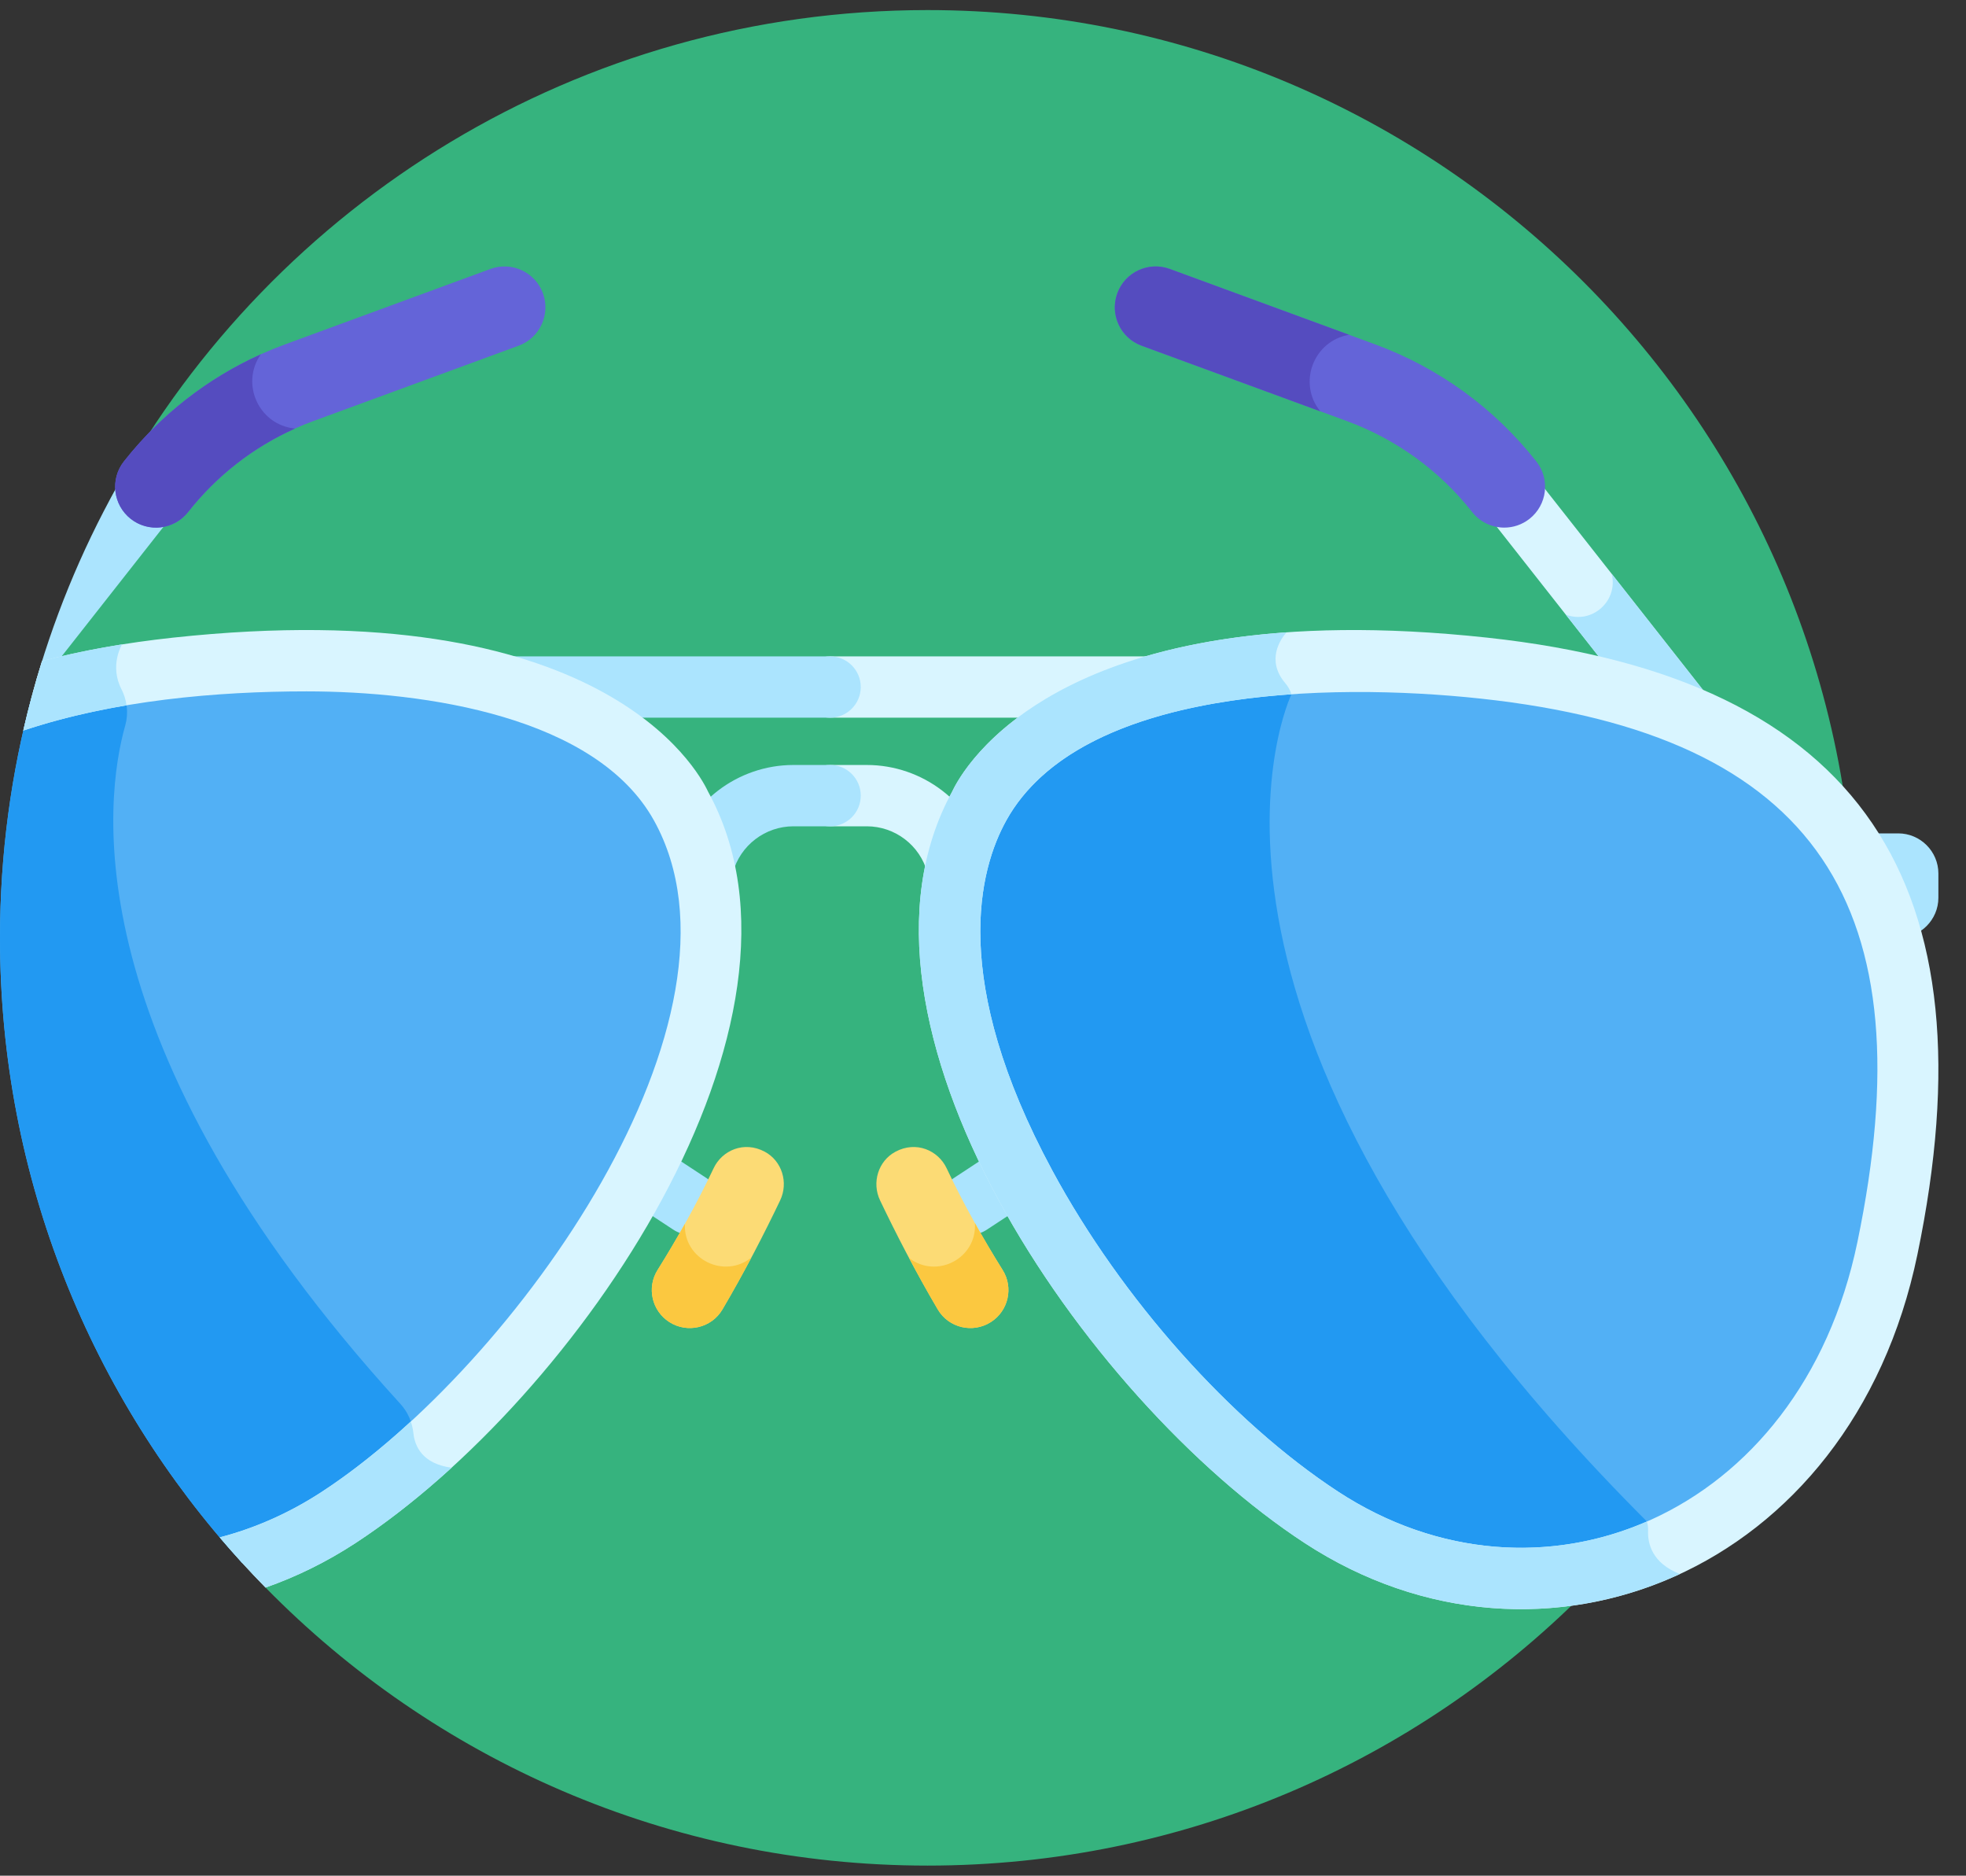 <?xml version="1.0" encoding="UTF-8"?>
<svg width="65px" height="62px" viewBox="0 0 65 62" version="1.1" xmlns="http://www.w3.org/2000/svg" xmlns:xlink="http://www.w3.org/1999/xlink">
    <rect x="0" y="0" width="65" height="62" fill="#333333" stroke="none"/>
    <title>Icons/48dp</title>
    <g id="Desktop" stroke="none" stroke-width="1" fill="none" fill-rule="evenodd">
        <g id="Services" transform="translate(-690, -1771)">
            <g id="Group" transform="translate(690, 1770)">
                <g id="sunglasses" transform="translate(0, 1.333)">
                    <path d="M30.667,0 C19.128,0 9.079,6.374 3.845,15.793 C3.484,16.445 -4.532,31.441 8.779,52.143 C14.344,57.814 22.093,61.333 30.667,61.333 C47.604,61.333 61.334,47.604 61.334,30.667 C61.334,13.73 47.604,0 30.667,0 Z" id="Path" fill="#36B37E"></path>
                    <path d="M62.761,27.214 L61.618,27.214 C61.701,28.312 61.675,29.467 61.559,30.667 L62.761,30.667 C63.49,30.667 64.087,30.07 64.087,29.341 L64.087,28.54 C64.087,27.81 63.49,27.214 62.761,27.214 Z" id="Path" fill="#ABE4FE" fill-rule="nonzero"></path>
                    <path d="M31.637,29.259 C31.191,29.259 30.783,28.963 30.66,28.511 C30.415,27.609 29.592,26.98 28.658,26.98 L27.445,26.98 C26.886,26.98 26.432,26.526 26.432,25.966 C26.432,25.407 26.886,24.953 27.445,24.953 L28.658,24.953 C30.505,24.953 32.133,26.198 32.616,27.98 C32.762,28.521 32.443,29.077 31.903,29.224 C31.814,29.248 31.725,29.259 31.637,29.259 L31.637,29.259 Z" id="Path" fill="#D9F5FF" fill-rule="nonzero"></path>
                    <path d="M37.996,23.39 L27.445,23.39 C26.886,23.39 26.432,22.936 26.432,22.377 C26.432,21.817 26.886,21.363 27.445,21.363 L37.996,21.363 C38.556,21.363 39.01,21.817 39.01,22.377 C39.01,22.936 38.556,23.39 37.996,23.39 Z" id="Path" fill="#D9F5FF" fill-rule="nonzero"></path>
                    <path d="M32.068,40.482 C31.738,40.482 31.415,40.321 31.221,40.025 C30.913,39.557 31.044,38.929 31.512,38.622 L33.118,37.567 C33.586,37.26 34.214,37.39 34.522,37.858 C34.829,38.326 34.699,38.954 34.23,39.261 L32.623,40.316 C32.452,40.428 32.259,40.482 32.068,40.482 L32.068,40.482 Z" id="Path" fill="#ABE4FE" fill-rule="nonzero"></path>
                    <path d="M33.151,41.649 C32.514,40.629 31.868,39.489 31.297,38.282 C31.018,37.692 30.292,37.371 29.61,37.734 C29.034,38.04 28.816,38.758 29.097,39.346 C29.612,40.424 30.256,41.68 31.004,42.949 C31.364,43.562 32.164,43.75 32.762,43.366 C33.34,42.996 33.515,42.23 33.151,41.649 Z" id="Path" fill="#FCDB75" fill-rule="nonzero"></path>
                    <path d="M56.276,25.088 C55.975,25.088 55.679,24.956 55.479,24.702 L48.936,16.382 C48.59,15.942 48.666,15.305 49.106,14.959 C49.546,14.613 50.183,14.689 50.529,15.129 L57.072,23.448 C57.418,23.888 57.342,24.526 56.902,24.872 C56.716,25.017 56.495,25.088 56.276,25.088 Z" id="Path" fill="#D9F5FF" fill-rule="nonzero"></path>
                    <g id="Group" transform="translate(15.771, 18.525)" fill="#ABE4FE" fill-rule="nonzero">
                        <path d="M41.3,4.923 L37.516,0.111 C37.736,1.008 36.864,1.786 35.997,1.459 L39.707,6.176 C40.052,6.615 40.689,6.693 41.13,6.347 C41.57,6 41.646,5.363 41.3,4.923 L41.3,4.923 Z" id="Path"></path>
                        <path d="M7.482,10.734 C7.394,10.734 7.304,10.723 7.216,10.699 C6.676,10.552 6.356,9.996 6.503,9.455 C6.987,7.673 8.615,6.428 10.461,6.428 L11.674,6.428 C12.234,6.428 12.687,6.881 12.687,7.441 C12.687,8.001 12.234,8.455 11.674,8.455 L10.461,8.455 C9.527,8.455 8.704,9.085 8.459,9.986 C8.337,10.438 7.928,10.734 7.482,10.734 Z" id="Path"></path>
                        <path d="M11.674,4.865 L1.123,4.865 C0.563,4.865 0.109,4.411 0.109,3.851 C0.109,3.292 0.563,2.838 1.123,2.838 L11.674,2.838 C12.233,2.838 12.687,3.292 12.687,3.851 C12.687,4.411 12.233,4.865 11.674,4.865 Z" id="Path"></path>
                        <path d="M7.051,21.957 C6.86,21.957 6.667,21.903 6.495,21.791 L4.888,20.736 C4.421,20.429 4.29,19.801 4.598,19.333 C4.905,18.865 5.533,18.735 6.001,19.042 L7.608,20.097 C8.075,20.404 8.206,21.032 7.898,21.5 C7.704,21.796 7.381,21.957 7.051,21.957 Z" id="Path"></path>
                    </g>
                    <path d="M21.739,41.649 C22.377,40.629 23.023,39.489 23.594,38.282 C23.873,37.692 24.598,37.371 25.281,37.734 C25.856,38.04 26.074,38.758 25.793,39.346 C25.278,40.424 24.634,41.68 23.886,42.949 C23.526,43.562 22.726,43.75 22.128,43.366 C21.551,42.996 21.376,42.23 21.739,41.649 Z" id="Path" fill="#FCDB75" fill-rule="nonzero"></path>
                    <path d="M5.954,16.382 C6.301,15.942 6.224,15.305 5.785,14.959 C5.345,14.614 4.708,14.689 4.361,15.129 L3.857,15.77 C2.673,17.898 1.734,20.181 1.08,22.581 L5.954,16.382 Z" id="Path" fill="#ABE4FE" fill-rule="nonzero"></path>
                    <path d="M32.386,26.291 C32.386,26.291 34.887,20.223 49.061,21.751 C62.471,23.198 64.44,31.108 62.402,40.928 C60.364,50.748 50.914,54.546 43.688,49.822 C36.462,45.097 28.588,33.123 32.386,26.291 Z" id="Path" fill="#52B0F5" fill-rule="nonzero"></path>
                    <path d="M55.202,50.73 C54.961,50.476 54.711,50.22 54.45,49.959 C37.612,33.12 42.698,22.615 42.698,22.615 L42.598,21.578 C34.084,22.177 32.386,26.291 32.386,26.291 C28.588,33.123 36.462,45.097 43.688,49.822 C47.374,52.232 51.639,52.423 55.202,50.73 L55.202,50.73 Z" id="Path" fill="#2299F2" fill-rule="nonzero"></path>
                    <path d="M5.829,21.751 C4.04,21.944 2.456,22.253 1.057,22.666 C0.369,25.217 0,27.899 0,30.667 C0,38.627 3.033,45.878 8.006,51.329 C9.098,50.994 10.173,50.495 11.202,49.822 C18.428,45.097 26.303,33.123 22.505,26.291 C22.505,26.291 20.003,20.223 5.829,21.751 Z" id="Path" fill="#52B0F5" fill-rule="nonzero"></path>
                    <path d="M11.202,49.822 C12.114,49.226 13.036,48.514 13.944,47.712 C13.76,47.497 13.689,47.246 13.667,47.034 C13.629,46.678 13.484,46.342 13.243,46.078 C2.346,34.128 3.474,26.002 4.14,23.65 C4.254,23.25 4.207,22.821 4.017,22.451 C3.941,22.304 3.894,22.16 3.868,22.023 C2.857,22.196 1.922,22.411 1.057,22.666 C0.369,25.217 0,27.899 0,30.667 C0,38.627 3.033,45.878 8.006,51.329 C9.098,50.994 10.173,50.495 11.202,49.822 L11.202,49.822 Z" id="Path" fill="#2299F2" fill-rule="nonzero"></path>
                    <path d="M5.721,20.744 C4.147,20.914 2.704,21.172 1.389,21.518 C1.153,22.271 0.947,23.038 0.769,23.816 C3.762,22.815 7.176,22.52 10.133,22.52 C14.074,22.52 19.71,23.354 21.619,26.783 C25.224,33.267 17.053,44.785 10.648,48.974 C9.562,49.684 8.421,50.183 7.265,50.484 C7.749,51.055 8.254,51.609 8.779,52.143 C9.795,51.788 10.794,51.3 11.757,50.67 C19.079,45.882 27.578,33.426 23.411,25.836 C23.061,25.087 19.847,19.22 5.721,20.744 Z" id="Path" fill="#D9F5FF" fill-rule="nonzero"></path>
                    <path d="M13.667,47.034 C13.652,46.904 13.624,46.776 13.582,46.654 C12.595,47.562 11.602,48.35 10.648,48.973 C9.562,49.684 8.421,50.183 7.265,50.484 C7.749,51.055 8.254,51.609 8.779,52.143 C9.795,51.788 10.794,51.299 11.757,50.67 C12.805,49.985 13.876,49.142 14.931,48.181 C13.958,48.053 13.712,47.465 13.667,47.034 L13.667,47.034 Z" id="Path" fill="#ABE4FE" fill-rule="nonzero"></path>
                    <path d="M4.017,22.451 C3.61,21.662 4.034,20.969 4.035,20.967 C3.101,21.116 2.219,21.299 1.389,21.518 C1.153,22.271 0.947,23.038 0.769,23.816 C1.865,23.449 3.018,23.178 4.184,22.981 C4.158,22.798 4.103,22.619 4.017,22.451 Z" id="Path" fill="#ABE4FE" fill-rule="nonzero"></path>
                    <path d="M49.734,17.107 C49.334,17.107 48.937,16.93 48.671,16.591 C47.596,15.224 46.165,14.186 44.534,13.587 L37.744,11.094 C37.043,10.837 36.684,10.061 36.941,9.36 C37.198,8.66 37.974,8.3 38.675,8.558 L45.465,11.05 C47.567,11.822 49.41,13.16 50.795,14.921 C51.256,15.507 51.154,16.356 50.568,16.818 C50.32,17.012 50.026,17.107 49.734,17.107 L49.734,17.107 Z" id="Path" fill="#6464D8" fill-rule="nonzero"></path>
                    <path d="M5.157,17.107 C4.865,17.107 4.57,17.012 4.323,16.818 C3.737,16.356 3.635,15.507 4.096,14.92 C5.481,13.16 7.323,11.821 9.426,11.05 L16.215,8.557 C16.916,8.3 17.692,8.659 17.95,9.36 C18.207,10.061 17.847,10.837 17.147,11.094 L10.357,13.586 C8.725,14.185 7.295,15.224 6.22,16.591 C5.953,16.93 5.557,17.107 5.157,17.107 Z" id="Path" fill="#6464D8" fill-rule="nonzero"></path>
                    <path d="M43.134,50.67 C35.828,45.893 27.308,33.434 31.48,25.836 C31.83,25.087 35.045,19.22 49.17,20.744 C61.631,22.088 65.918,28.973 63.394,41.134 C61.2,51.706 50.926,55.765 43.134,50.67 L43.134,50.67 Z M33.272,26.783 C32.375,28.396 31.381,32.045 34.795,38.365 C37.077,42.59 40.697,46.655 44.243,48.974 C50.874,53.31 59.518,49.838 61.41,40.722 C63.705,29.665 60.138,23.965 48.953,22.759 C43.906,22.215 35.714,22.395 33.272,26.783 Z" id="Shape" fill="#D9F5FF" fill-rule="nonzero"></path>
                    <path d="M55.54,51.695 C54.613,51.331 54.471,50.679 54.489,50.257 C54.493,50.155 54.479,50.055 54.45,49.959 C51.257,51.349 47.506,51.108 44.243,48.973 C40.697,46.655 37.077,42.59 34.795,38.365 C31.381,32.045 32.375,28.396 33.272,26.783 C34.835,23.974 38.755,22.889 42.698,22.615 C42.657,22.485 42.59,22.361 42.498,22.254 C41.848,21.494 42.337,20.795 42.533,20.569 C33.978,21.175 31.766,25.222 31.48,25.835 C27.308,33.434 35.828,45.893 43.134,50.67 C47.09,53.257 51.686,53.482 55.54,51.695 L55.54,51.695 Z" id="Path" fill="#ABE4FE" fill-rule="nonzero"></path>
                    <path d="M22.644,40.121 C22.346,40.653 22.042,41.165 21.739,41.649 C21.376,42.23 21.551,42.996 22.128,43.366 C22.726,43.75 23.526,43.562 23.886,42.949 C24.229,42.368 24.548,41.792 24.844,41.232 C23.953,41.953 22.592,41.3 22.644,40.121 Z" id="Path" fill="#FBC840" fill-rule="nonzero"></path>
                    <path d="M33.151,41.649 C32.844,41.157 32.535,40.638 32.233,40.096 C32.304,41.271 30.962,41.953 30.055,41.248 C30.349,41.802 30.665,42.374 31.004,42.949 C31.364,43.562 32.164,43.75 32.762,43.366 C33.34,42.996 33.515,42.23 33.151,41.649 Z" id="Path" fill="#FBC840" fill-rule="nonzero"></path>
                    <path d="M8.624,11.378 C6.855,12.175 5.301,13.388 4.096,14.921 C3.635,15.507 3.737,16.356 4.323,16.818 C4.91,17.28 5.76,17.176 6.22,16.591 C7.16,15.395 8.373,14.451 9.754,13.832 C8.56,13.718 7.939,12.354 8.624,11.378 Z" id="Path" fill="#554CBF" fill-rule="nonzero"></path>
                    <path d="M44.604,10.734 L38.675,8.557 C37.974,8.3 37.198,8.66 36.941,9.36 C36.684,10.061 37.043,10.837 37.744,11.094 L43.652,13.263 C42.896,12.336 43.425,10.932 44.604,10.734 L44.604,10.734 Z" id="Path" fill="#554CBF" fill-rule="nonzero"></path>
                </g>
            </g>
        </g>
    </g>
</svg>